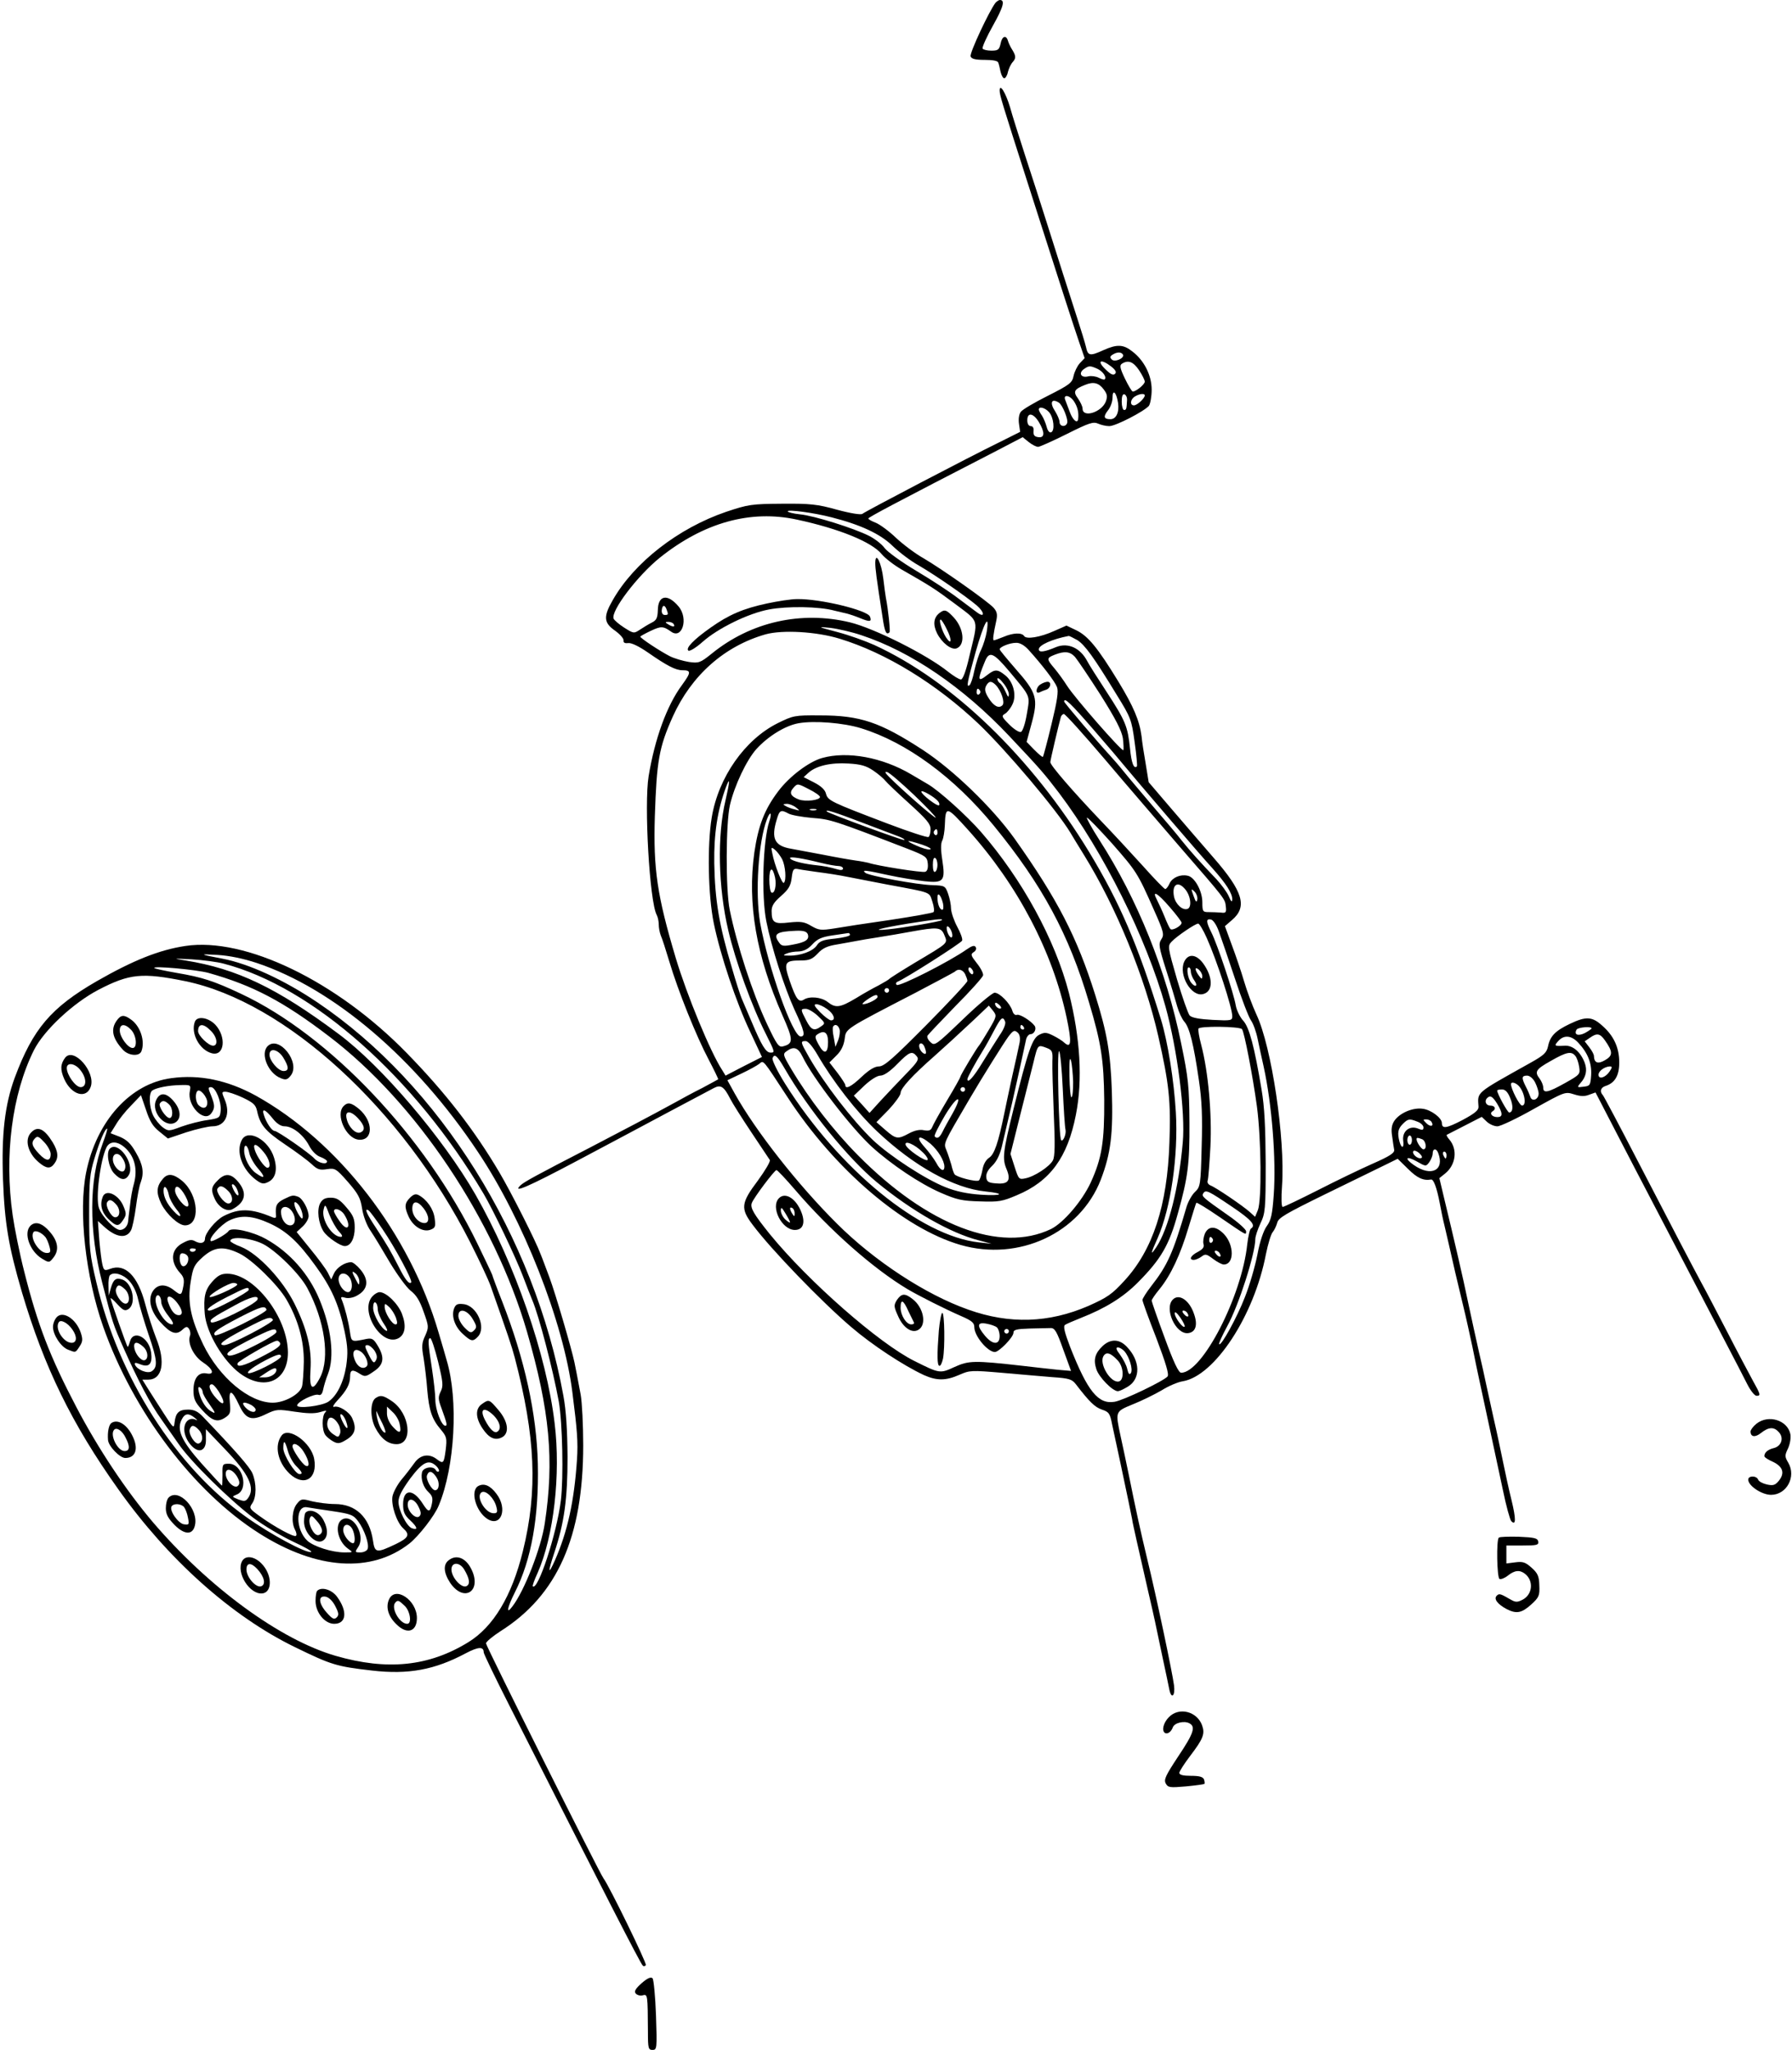 <?xml version="1.0" standalone="no"?>
<!DOCTYPE svg PUBLIC "-//W3C//DTD SVG 20010904//EN"
 "http://www.w3.org/TR/2001/REC-SVG-20010904/DTD/svg10.dtd">
<svg version="1.0" xmlns="http://www.w3.org/2000/svg"
 width="778pt" height="890pt" viewBox="0 0 778 890"
 preserveAspectRatio="xMidYMid meet">
<g transform="translate(0,890) scale(0.1,-0.1)"
fill="#000000" stroke="none">
<path d="M4322 8888 c-27 -35 -114 -220 -108 -233 4 -11 21 -15 61 -15 36 0
57 -4 59 -12 3 -7 7 -25 10 -40 4 -16 11 -28 16 -28 5 0 13 12 16 28 4 15 13
35 22 44 14 17 13 26 -7 58 -5 8 -12 23 -15 33 -8 27 -26 20 -32 -13 -6 -26
-11 -30 -40 -30 -18 0 -35 4 -38 9 -3 5 17 50 45 100 46 82 53 111 30 111 -5
0 -13 -6 -19 -12z"/>
<path d="M4340 8507 c0 -20 10 -52 122 -402 153 -478 199 -620 223 -690 l24
-70 -21 -22 c-11 -12 -23 -37 -27 -55 -6 -30 -16 -38 -111 -86 -58 -29 -111
-60 -118 -70 -8 -10 -11 -31 -8 -52 l5 -35 -92 -46 c-129 -63 -580 -299 -593
-310 -6 -5 -51 2 -110 18 -86 24 -117 27 -239 26 -132 -1 -146 -3 -242 -35
-208 -71 -400 -220 -493 -384 -41 -71 -39 -98 10 -132 21 -15 38 -34 37 -42
-1 -10 5 -14 20 -12 14 2 47 -14 86 -41 82 -57 120 -77 150 -77 38 0 38 -9 -2
-64 -66 -89 -118 -233 -145 -396 -20 -123 4 -544 35 -602 5 -9 9 -28 9 -42 0
-14 4 -35 9 -48 6 -13 22 -63 37 -113 37 -125 117 -324 170 -424 24 -46 43
-85 42 -87 -2 -1 -32 -18 -68 -37 -36 -18 -90 -47 -120 -64 -106 -58 -226
-121 -370 -196 -227 -117 -284 -148 -300 -163 -39 -38 36 -5 247 107 126 67
305 162 398 212 94 50 181 96 194 103 30 16 44 7 71 -46 10 -20 52 -86 92
-146 40 -60 76 -114 80 -120 4 -6 -20 -46 -52 -90 -73 -97 -76 -121 -22 -192
79 -106 298 -333 427 -443 92 -79 228 -168 316 -209 56 -25 95 -25 154 1 45
20 53 20 183 9 76 -7 175 -15 220 -19 74 -5 86 -9 103 -31 60 -78 82 -99 113
-110 30 -10 35 -16 44 -63 6 -29 23 -106 37 -172 31 -146 45 -214 50 -240 1
-11 11 -54 20 -95 9 -41 21 -91 25 -110 4 -19 16 -69 25 -110 27 -116 31 -136
60 -275 15 -71 30 -140 32 -152 9 -42 26 -25 20 20 -7 55 -77 388 -116 547
-32 133 -50 217 -81 370 -11 52 -26 126 -35 165 -23 108 -24 106 53 138 38 15
93 42 124 60 30 19 72 37 93 40 138 23 310 284 361 552 9 44 22 87 29 95 7 8
16 27 20 41 5 22 37 40 208 124 111 54 227 111 258 126 l57 28 45 -44 c39 -39
66 -52 100 -46 11 2 25 -36 38 -104 6 -33 15 -76 20 -95 13 -55 25 -108 47
-205 12 -49 28 -119 37 -155 9 -36 25 -110 37 -165 11 -55 24 -118 29 -140 5
-22 24 -112 43 -200 19 -88 46 -216 61 -285 14 -69 31 -129 36 -134 21 -22 21
10 1 92 -12 48 -28 123 -37 167 -9 44 -27 130 -41 190 -13 61 -29 130 -34 155
-5 25 -18 83 -29 130 -11 47 -31 141 -46 210 -24 116 -59 266 -107 465 l-19
80 25 20 c47 38 55 105 18 148 -8 9 -13 18 -11 20 2 1 37 19 78 40 l74 38 22
-21 c12 -11 32 -20 46 -20 13 0 85 34 159 76 133 74 135 75 173 63 28 -9 46
-10 66 -2 l28 10 73 -141 c40 -78 148 -285 240 -461 92 -176 202 -387 245
-470 43 -82 89 -171 102 -197 14 -27 31 -48 39 -48 19 0 18 5 -15 64 -15 28
-66 123 -111 211 -46 88 -96 185 -113 215 -43 80 -116 219 -277 530 -78 151
-146 279 -151 285 -15 16 -10 33 11 40 41 13 60 45 60 102 0 65 -24 117 -75
161 -43 39 -70 40 -139 7 -63 -30 -86 -53 -95 -97 -6 -28 -17 -39 -76 -72
-243 -136 -230 -125 -226 -191 1 -15 -16 -29 -70 -58 -69 -36 -89 -39 -89 -13
0 22 -46 57 -82 62 -43 7 -102 -18 -125 -53 -11 -17 -14 -36 -9 -66 3 -23 7
-50 9 -60 1 -13 -20 -27 -93 -59 -52 -23 -160 -75 -238 -115 -79 -40 -148 -73
-153 -73 -6 0 -7 38 -3 93 14 204 -45 602 -111 742 -18 39 -42 104 -54 145
-12 41 -36 112 -53 157 l-30 82 30 26 c69 58 49 124 -80 272 -51 59 -135 156
-187 217 l-94 110 -13 80 c-8 45 -16 98 -18 120 -9 68 -35 129 -100 236 -91
149 -132 198 -182 223 l-44 21 -52 -23 c-62 -28 -123 -38 -132 -22 -10 15 -47
14 -89 -4 -20 -8 -39 -15 -42 -15 -6 0 -3 24 11 88 5 25 2 37 -12 53 -25 28
-224 168 -304 215 -36 20 -90 61 -120 89 -30 29 -70 58 -87 65 -18 7 -33 15
-33 19 0 5 118 68 557 294 l113 59 26 -21 c15 -12 33 -21 41 -21 7 0 63 25
125 56 96 48 114 54 135 45 13 -6 35 -11 49 -11 28 0 151 64 172 88 6 9 12 40
12 70 0 63 -33 128 -85 167 -38 30 -66 31 -124 5 -59 -27 -68 -25 -76 13 -4
17 -21 73 -37 122 -45 139 -82 256 -134 420 -26 83 -69 215 -95 295 -26 80
-55 172 -64 205 -19 63 -45 105 -45 72z m535 -1146 c9 -16 -35 -35 -48 -22 -9
9 -8 14 3 21 19 12 37 13 45 1z m-51 -52 c20 -16 24 -25 17 -32 -8 -8 -20 -2
-43 21 -38 37 -18 45 26 11z m121 -16 c14 -21 25 -43 25 -50 0 -12 -38 -43
-52 -43 -4 0 -19 25 -34 56 -22 46 -24 58 -13 65 27 17 49 9 74 -28z m-181 6
c24 -11 42 -37 32 -46 -2 -3 -14 1 -26 7 -12 6 -32 9 -45 6 -31 -8 -44 13 -20
31 23 16 27 16 59 2z m28 -90 c15 -20 17 -30 9 -52 -18 -47 -101 -73 -101 -31
0 9 -9 28 -20 44 -22 30 -17 40 31 59 36 15 60 9 81 -20z m62 -58 c6 -41 -8
-71 -33 -71 -29 0 -32 11 -11 38 11 13 20 38 20 55 0 40 17 24 24 -22z m39 11
c-2 -38 -3 -42 -13 -42 -5 0 -10 16 -10 36 0 24 4 34 12 32 7 -3 12 -14 11
-26z m77 21 c0 -12 -33 -43 -47 -43 -19 0 -16 27 5 39 20 12 42 14 42 4z
m-307 -26 c15 -23 21 -47 18 -75 -2 -24 -23 -7 -36 28 -7 19 -16 43 -20 53
-11 26 20 22 38 -6z m-66 -5 c16 -10 42 -74 36 -89 -7 -19 -33 -15 -33 5 0 9
-9 30 -19 46 -25 38 -16 58 16 38z m-43 -41 c21 -23 27 -82 9 -88 -7 -3 -15 8
-19 24 -4 15 -13 37 -20 48 -8 11 -14 23 -14 27 0 15 27 8 44 -11z m-44 -43
c27 -45 26 -70 -2 -66 -17 2 -22 9 -21 26 2 14 -3 22 -12 22 -9 0 -15 10 -15
25 0 36 26 32 50 -7z m-900 -414 c126 -32 212 -72 265 -124 28 -27 78 -65 112
-84 74 -43 204 -133 253 -174 35 -30 37 -57 2 -31 -11 8 -48 36 -83 62 -35 27
-116 80 -180 118 -64 38 -126 83 -138 99 -12 17 -43 41 -69 54 -66 33 -237 87
-299 93 -29 3 -53 9 -53 13 0 9 113 -6 190 -26z m-150 -10 c182 -39 325 -97
368 -150 15 -18 54 -48 87 -67 124 -71 142 -82 233 -150 106 -80 100 -61 61
-224 -15 -67 -29 -103 -37 -103 -8 0 -32 15 -55 33 -93 75 -321 189 -427 215
-212 51 -430 2 -599 -135 -51 -41 -57 -43 -100 -37 -25 4 -63 15 -83 25 -41
21 -128 78 -128 85 0 2 20 13 45 25 45 21 54 21 88 -3 49 -36 77 57 33 109
-48 57 -89 49 -90 -16 -1 -34 -6 -44 -26 -54 -14 -7 -37 -21 -52 -31 -26 -17
-27 -17 -68 9 -22 14 -43 32 -46 39 -13 33 104 187 201 265 190 152 393 209
595 165z m-566 -390 c8 -22 8 -24 -8 -24 -9 0 -14 9 -13 20 2 24 13 26 21 4z
m31 -64 c8 -13 -5 -13 -25 0 -13 8 -13 10 2 10 9 0 20 -4 23 -10z m1359 -32
c-4 -24 -15 -59 -24 -78 -10 -19 -23 -61 -30 -92 -6 -32 -16 -60 -21 -63 -14
-10 -11 8 27 145 36 127 61 173 48 88z m-544 -16 c215 -71 441 -225 641 -437
136 -144 153 -164 217 -248 193 -256 379 -629 462 -927 51 -184 87 -461 75
-590 -17 -196 -62 -375 -115 -455 -27 -40 -25 -29 6 40 57 129 90 358 79 545
-8 138 -35 307 -65 405 -101 326 -178 505 -311 725 -252 414 -594 744 -934
900 -38 17 -110 43 -160 56 -87 23 -88 24 -30 18 33 -4 94 -18 135 -32z m-95
-15 c201 -61 422 -197 605 -371 121 -116 338 -373 397 -471 6 -11 34 -56 61
-100 138 -224 262 -525 321 -785 46 -203 55 -281 48 -462 -9 -272 -72 -465
-196 -599 -53 -58 -73 -72 -156 -109 -171 -74 -342 -80 -521 -16 -185 65 -409
212 -571 374 -168 167 -352 401 -443 564 l-32 58 61 29 c34 16 68 35 77 42 20
16 12 25 124 -146 204 -313 504 -569 750 -640 253 -73 519 51 609 283 44 115
54 200 48 387 -6 167 -21 252 -72 415 -79 252 -165 418 -351 680 -96 134 -267
299 -399 385 -185 120 -270 149 -445 149 -111 1 -117 -1 -184 -34 -142 -71
-257 -234 -286 -409 -20 -121 -16 -339 9 -460 29 -140 97 -343 159 -473 l50
-107 -79 -40 -79 -41 -14 23 c-51 77 -154 327 -202 487 -81 271 -98 386 -91
616 8 241 18 299 78 433 81 179 224 306 403 357 73 20 220 12 321 -19z m1032
-6 c33 -21 71 -73 172 -239 60 -97 64 -107 77 -204 8 -55 12 -103 10 -105 -13
-14 -24 14 -30 77 -10 96 -19 119 -101 245 -40 61 -78 121 -85 135 -30 57 -83
81 -134 61 -52 -22 -76 -25 -76 -10 0 18 57 44 130 58 3 0 19 -8 37 -18z
m-211 -43 c58 -64 114 -137 123 -161 7 -19 1 -59 -24 -162 -18 -75 -35 -138
-37 -141 -3 -2 -19 12 -38 31 l-33 34 22 81 c29 107 22 132 -69 235 -38 44
-70 82 -70 86 0 10 43 28 71 28 16 1 36 -10 55 -31z m201 -30 c11 -13 61 -87
111 -165 66 -105 91 -154 97 -188 3 -26 4 -49 2 -52 -7 -6 -210 226 -244 279
-15 24 -40 58 -55 76 -35 41 -35 45 0 59 43 17 67 15 89 -9z m-285 -63 c95
-114 90 -102 76 -185 -7 -42 -18 -75 -26 -78 -8 -2 -30 12 -50 32 -33 33 -35
38 -19 47 9 5 24 23 32 40 20 38 5 100 -32 128 -32 26 -44 26 -76 1 -43 -34
-45 -24 -11 58 19 47 37 39 106 -43z m-2 -100 c-1 -15 -4 -12 -14 11 -8 18
-19 35 -25 38 -6 4 -11 13 -11 19 1 7 12 -1 25 -18 14 -16 25 -39 25 -50z
m-57 41 c24 -25 41 -76 29 -88 -16 -16 -39 -3 -61 33 -15 24 -17 37 -10 51 12
22 23 23 42 4z m-68 -25 c3 -5 1 -12 -5 -16 -5 -3 -10 1 -10 9 0 18 6 21 15 7z
m491 -167 c60 -69 123 -143 139 -163 47 -57 323 -380 379 -441 59 -66 86 -108
86 -135 -1 -14 -5 -10 -15 13 -8 19 -33 52 -54 75 -72 75 -113 121 -150 167
-19 25 -76 92 -126 150 -49 58 -106 125 -126 150 -20 25 -48 57 -61 71 -50 54
-198 228 -198 233 0 20 29 -8 126 -120z m51 -131 c92 -109 238 -278 323 -377
203 -234 198 -228 202 -262 3 -26 0 -29 -22 -26 -14 1 -37 2 -52 2 -26 0 -28
2 -28 43 0 49 -34 110 -64 115 -32 7 -66 -8 -78 -33 -6 -14 -15 -25 -19 -25
-4 0 -47 44 -95 98 -48 53 -131 143 -185 199 -121 127 -219 240 -219 254 0 9
37 166 46 197 2 6 8 12 13 12 6 0 86 -89 178 -197z m-1058 135 c197 -61 403
-212 575 -422 211 -258 327 -473 414 -768 53 -177 64 -250 66 -423 1 -182 -10
-253 -59 -360 -38 -81 -118 -174 -172 -201 -221 -106 -536 15 -838 320 -107
108 -212 244 -290 375 -36 61 -37 65 -20 77 31 23 50 16 69 -23 44 -92 209
-307 300 -391 87 -79 210 -161 299 -200 71 -31 94 -36 172 -38 81 -3 97 0 160
27 144 60 220 164 256 349 30 152 19 333 -30 528 -60 232 -203 494 -382 700
-62 71 -182 179 -230 207 -9 5 -42 25 -73 43 -125 74 -277 102 -387 71 -57
-16 -142 -80 -190 -144 -60 -79 -87 -150 -104 -266 -31 -222 8 -449 122 -707
48 -108 48 -123 2 -135 -18 -5 -27 8 -69 97 -63 134 -131 344 -162 496 -18 89
-17 377 1 455 20 85 72 195 115 243 51 56 126 102 183 112 68 12 195 2 272
-22z m53 -184 c22 -15 45 -35 51 -43 7 -9 54 -54 105 -100 75 -68 92 -88 92
-111 0 -16 -4 -31 -9 -34 -5 -3 -85 23 -177 58 -247 94 -260 100 -268 130 -4
17 -21 33 -52 49 l-45 23 21 19 c33 30 97 45 174 40 54 -3 77 -10 108 -31z
m177 -106 c56 -54 98 -98 93 -98 -8 0 -149 123 -202 177 -18 18 -20 24 -9 21
9 -1 62 -47 118 -100z m-819 -22 c-37 -154 -32 -379 12 -566 31 -133 102 -329
164 -451 39 -78 39 -79 19 -79 -20 0 -39 32 -81 132 -19 45 -39 92 -44 103 -5
11 -25 72 -43 135 -55 183 -73 291 -76 452 -2 128 14 231 51 331 18 48 17 25
-2 -57z m410 14 c0 -14 -62 -22 -92 -11 -36 14 -43 29 -23 51 17 19 18 19 66
-6 27 -13 49 -29 49 -34z m512 -18 c6 -7 8 -15 5 -18 -7 -7 -77 47 -77 59 0
10 57 -23 72 -41z m-616 -28 c18 -14 18 -15 -6 -8 -14 3 -32 10 -40 15 -12 7
-11 8 6 9 11 0 29 -7 40 -16z m87 -11 c-7 -2 -19 -2 -25 0 -7 3 -2 5 12 5 14
0 19 -2 13 -5z m-120 -15 c12 -7 58 -15 102 -19 80 -6 91 -9 415 -134 79 -31
85 -35 88 -64 2 -20 -2 -33 -11 -36 -12 -5 -210 26 -247 39 -8 2 -33 7 -56 10
-22 3 -85 14 -140 25 -54 10 -117 22 -139 26 -72 12 -88 44 -63 126 12 42 18
45 51 27z m319 -39 c73 -28 146 -55 161 -61 15 -6 26 -12 23 -15 -4 -4 -324
114 -335 123 -14 13 34 -2 151 -47z m460 -31 c217 -241 368 -530 429 -817 22
-105 20 -134 -9 -109 -9 9 -32 23 -50 32 -28 14 -37 15 -59 4 -31 -15 -48 -62
-114 -328 -45 -182 -48 -211 -29 -256 20 -48 8 -66 -42 -62 -36 2 -44 7 -46
26 -2 15 6 32 25 50 19 18 33 46 42 82 42 176 53 226 76 330 14 63 27 125 30
138 3 12 12 22 19 22 16 0 27 23 18 36 -16 22 -64 52 -77 48 -8 -3 -16 4 -20
18 -10 32 -55 78 -77 78 -9 0 -72 -52 -138 -116 -117 -112 -122 -116 -140 -99
-11 10 -17 23 -13 29 4 6 59 64 122 129 64 64 117 124 119 132 2 8 -10 32 -27
53 -26 33 -28 39 -14 48 10 6 13 15 9 22 -5 9 -16 6 -39 -10 -75 -53 -294
-164 -304 -154 -5 5 -3 10 2 13 31 11 277 168 282 179 3 8 -7 34 -21 60 -14
26 -26 61 -27 78 0 17 -6 47 -13 66 -12 34 -15 35 -67 37 -65 1 -280 41 -293
54 -14 13 -2 12 103 -11 51 -11 121 -22 155 -26 83 -9 91 1 77 92 -7 44 -7 73
0 85 5 10 10 40 11 66 3 85 7 84 100 -19z m-862 36 c-28 -83 -35 -325 -13
-434 23 -116 78 -286 122 -383 44 -94 49 -117 27 -117 -35 0 -141 299 -176
494 -22 130 -8 351 30 450 14 37 23 28 10 -10z m1488 -96 c106 -121 111 -128
182 -289 43 -96 45 -107 32 -127 -13 -20 -11 -33 21 -134 20 -62 41 -133 48
-158 7 -25 21 -55 31 -66 22 -25 40 -95 63 -254 13 -88 16 -156 12 -289 -4
-167 -6 -174 -29 -196 -13 -12 -30 -42 -37 -66 -58 -199 -82 -252 -153 -343
-21 -27 -38 -54 -38 -60 0 -6 27 -81 60 -165 42 -111 56 -158 49 -167 -17 -20
-192 -104 -230 -110 -71 -12 -117 45 -193 238 -24 63 -31 90 -22 96 6 4 38 18
71 31 104 41 182 89 246 154 100 101 135 161 173 300 43 153 51 215 50 392 -1
158 -5 196 -36 345 -64 315 -190 627 -355 883 -34 53 -58 97 -54 97 5 0 54
-51 109 -112z m-758 46 c0 -8 -5 -12 -10 -9 -6 4 -8 11 -5 16 9 14 15 11 15
-7z m-67 -51 c29 -10 44 -19 35 -21 -9 -2 -36 6 -60 17 -54 24 -43 26 25 4z
m-607 -64 c14 -29 19 -91 7 -102 -7 -7 -41 79 -50 128 -6 27 -5 29 11 16 10
-8 24 -27 32 -42z m167 -15 c32 -8 67 -14 78 -14 10 0 19 -5 19 -11 0 -6 -9
-8 -22 -4 -40 11 -52 14 -107 20 -56 7 -101 20 -101 30 0 7 53 -1 133 -21z
m507 -9 c0 -13 -4 -27 -10 -30 -6 -4 -10 8 -10 30 0 22 4 34 10 30 6 -3 10
-17 10 -30z m-705 -55 c7 -34 -2 -73 -16 -65 -5 4 -9 29 -9 56 0 54 14 59 25
9z m176 25 c60 -8 94 -13 149 -24 25 -5 97 -19 160 -31 199 -37 183 -31 198
-75 7 -21 9 -41 5 -45 -4 -4 -89 -19 -188 -34 -99 -14 -209 -31 -243 -37 -58
-9 -67 -8 -100 11 -30 18 -45 20 -95 15 -66 -8 -77 -1 -77 50 0 22 10 38 41
65 32 28 42 44 46 78 5 40 8 43 32 38 14 -3 47 -7 72 -11z m1602 -73 c26 -28
33 -80 13 -88 -22 -8 -52 20 -59 53 -10 51 15 70 46 35z m55 -48 c-3 -14 -7
-10 -16 16 -12 32 -11 34 4 19 9 -9 14 -25 12 -35z m-1104 -16 c3 -16 2 -28
-3 -28 -11 0 -21 25 -21 53 0 27 15 11 24 -25z m985 -17 c28 -32 51 -63 51
-67 0 -14 -42 -37 -49 -27 -4 4 -15 28 -25 53 -10 25 -25 57 -33 73 -24 45 2
31 56 -32z m-990 -56 c-6 -6 -171 -34 -234 -40 -79 -8 -35 5 87 25 121 19 154
23 147 15z m1203 -50 c10 -28 42 -120 70 -205 28 -85 59 -166 69 -180 10 -14
23 -50 29 -80 6 -30 18 -84 26 -120 36 -164 55 -403 44 -557 -6 -86 -12 -111
-30 -136 -14 -19 -30 -65 -41 -124 -10 -51 -34 -134 -54 -184 -33 -86 -103
-214 -112 -205 -3 2 13 37 35 78 50 90 122 316 122 379 0 11 10 41 22 67 21
44 23 60 23 262 -1 157 -5 244 -18 320 -31 185 -53 270 -80 299 -13 14 -28 44
-32 66 -9 54 -80 265 -105 315 -24 48 -25 62 -3 58 10 -2 25 -24 35 -53z m-53
-27 c44 -98 111 -304 111 -340 0 -19 -5 -20 -85 -16 -56 3 -91 9 -100 19 -7 8
-32 79 -55 157 -40 138 -41 145 -24 163 21 23 103 79 116 79 5 0 22 -28 37
-62z m-1106 22 c3 -11 2 -20 -3 -20 -8 0 -20 24 -20 41 0 17 17 1 23 -21z
m-33 -10 c15 -37 21 -31 -130 -121 -58 -35 -107 -66 -110 -70 -3 -3 -23 -15
-45 -27 -22 -11 -67 -36 -99 -56 -69 -41 -88 -44 -123 -16 -27 21 -78 26 -103
10 -22 -14 -34 2 -61 80 -28 82 -23 90 49 90 36 0 49 6 72 30 22 24 42 33 87
40 32 6 69 12 83 15 14 3 57 10 95 16 39 6 102 17 140 24 116 21 131 20 145
-15z m-593 4 c8 -23 -9 -35 -64 -45 -40 -8 -50 -7 -60 8 -28 38 -13 49 75 52
30 1 44 -3 49 -15z m183 -3 c0 -5 -29 -12 -64 -16 -53 -5 -68 -11 -80 -30 -17
-25 -71 -45 -121 -44 -26 0 -27 2 -10 9 11 5 34 9 52 9 22 1 41 10 60 31 22
24 41 32 88 39 33 5 63 9 68 10 4 0 7 -3 7 -8z m534 -156 c3 -8 1 -15 -3 -15
-5 0 -11 7 -15 15 -3 8 -1 15 3 15 5 0 11 -7 15 -15z m-34 -14 c5 -11 10 -24
10 -30 0 -6 -80 -92 -178 -191 -145 -146 -183 -180 -206 -180 -18 0 -42 -14
-75 -45 -45 -43 -71 -56 -71 -36 0 4 -15 28 -34 53 l-35 45 30 30 c21 20 32
44 36 71 6 47 -3 41 308 202 88 46 164 87 170 91 15 15 34 10 45 -10z m-330
-71 c0 -5 -4 -10 -10 -10 -5 0 -10 5 -10 10 0 6 5 10 10 10 6 0 10 -4 10 -10z
m-50 -28 c0 -10 -44 -32 -63 -32 -7 0 2 9 18 20 32 22 45 25 45 12z m536 -49
c-7 -7 -26 7 -26 19 0 6 6 6 15 -2 9 -7 13 -15 11 -17z m-755 -4 c30 -21 39
-49 17 -49 -7 0 -28 16 -47 35 -26 27 -30 35 -16 35 9 0 30 -9 46 -21z m701
-92 c-20 -34 -39 -64 -42 -67 -8 -8 -80 -127 -80 -134 0 -3 -26 -50 -58 -103
-32 -54 -61 -106 -65 -117 -6 -14 -14 -17 -36 -13 -18 4 -41 -1 -65 -14 -48
-26 -56 -25 -102 15 l-39 34 53 54 c28 30 52 63 52 73 0 20 50 75 149 162 60
54 80 72 171 157 l63 60 18 -22 c17 -22 17 -24 -19 -85z m-741 62 c32 -30 33
-32 14 -45 -30 -22 -43 -17 -65 26 -25 48 -25 50 -1 50 10 0 34 -14 52 -31z
m813 -25 c3 -9 -6 -33 -23 -57 -15 -23 -49 -77 -75 -119 -40 -66 -66 -94 -66
-73 0 7 34 70 65 120 14 22 37 64 52 93 29 55 37 62 47 36z m-719 -33 c3 -10
0 -31 -6 -47 l-12 -29 -7 40 c-5 22 -6 43 -3 48 8 13 22 7 28 -12z m800 9 c3
-5 1 -10 -4 -10 -6 0 -11 5 -11 10 0 6 2 10 4 10 3 0 8 -4 11 -10z m947 -8
c10 -11 47 -204 65 -336 19 -144 21 -408 4 -450 l-12 -29 -22 20 c-31 28 -149
108 -171 116 -10 4 -16 13 -13 21 3 7 8 73 12 147 7 142 -9 325 -40 443 -9 33
-14 65 -12 70 5 12 177 10 189 -2z m1518 3 c0 -2 -13 -11 -29 -20 -30 -15 -49
-7 -36 15 6 10 65 15 65 5z m-2483 -60 c-3 -16 -18 -84 -33 -150 -14 -66 -30
-138 -34 -160 -26 -127 -43 -176 -65 -191 -15 -10 -26 -29 -30 -55 -4 -21 -11
-41 -15 -44 -12 -8 -99 15 -106 27 -4 6 -10 24 -14 42 -5 17 -14 45 -21 62
-13 32 -16 24 101 224 55 94 148 242 167 268 21 28 27 31 40 20 10 -8 13 -22
10 -43z m-832 1 c0 -51 -17 -56 -41 -11 -17 31 -17 37 -4 45 29 19 45 7 45
-34z m3373 7 c35 -50 35 -66 0 -86 -31 -18 -47 -12 -48 19 0 6 -9 23 -20 37
l-20 26 22 15 c31 22 44 20 66 -11z m-116 -10 c42 -45 59 -89 56 -141 -3 -44
-5 -47 -33 -50 -28 -4 -29 -3 -14 15 25 27 31 57 19 89 -18 47 -51 75 -85 74
-47 -3 -49 -1 -30 20 25 28 57 25 87 -7z m-3302 -54 c66 -114 169 -247 258
-331 160 -151 333 -247 471 -261 88 -9 73 -20 -20 -14 -59 4 -108 14 -155 33
-86 34 -241 135 -315 205 -89 86 -210 243 -277 360 -37 65 -38 69 -14 69 10 0
30 -23 52 -61z m464 35 c11 -27 7 -37 -9 -24 -16 14 -20 40 -6 40 5 0 12 -7
15 -16z m531 -4 c23 -9 26 -15 24 -57 -1 -27 2 -129 6 -229 6 -132 5 -186 -4
-202 -14 -27 -81 -71 -120 -78 -27 -6 -29 -3 -46 50 l-18 56 42 168 c23 92 49
193 57 226 20 83 19 81 59 66z m69 -177 c4 -87 9 -167 12 -178 4 -19 -11 -54
-19 -45 -10 11 -19 392 -9 386 5 -3 12 -76 16 -163z m-634 141 c11 -13 5 -24
-47 -77 -33 -34 -82 -86 -109 -115 l-49 -54 -34 38 -34 37 46 44 c27 25 55 43
69 43 15 0 42 18 73 50 53 54 65 59 85 34z m2859 2 c7 -8 14 -29 17 -48 5 -32
3 -34 -61 -70 -75 -42 -95 -46 -95 -20 0 10 -7 27 -15 38 -24 31 -18 41 48 78
68 39 89 43 106 22z m-3433 -54 c102 -177 277 -393 401 -495 152 -125 320
-221 442 -252 l56 -15 -55 6 c-254 28 -607 316 -841 688 -35 56 -58 104 -55
112 8 21 20 11 52 -44z m1253 -59 c0 -34 -2 -64 -7 -67 -4 -2 -8 39 -9 92 -1
64 1 87 7 67 4 -16 8 -58 9 -92z m2329 45 c-18 -27 -48 -36 -48 -14 0 16 26
35 49 36 11 0 11 -4 -1 -22z m-323 -48 c8 -16 15 -38 15 -48 0 -26 -29 -37
-36 -14 -3 9 -12 30 -20 45 -19 38 -18 47 6 47 11 0 26 -12 35 -30z m-79 -8
c29 -19 46 -92 22 -92 -11 0 -48 72 -48 93 0 9 12 9 26 -1z m-2396 -22 c0 -5
-4 -10 -10 -10 -5 0 -10 5 -10 10 0 6 5 10 10 10 6 0 10 -4 10 -10z m2366 -36
c15 -35 13 -64 -4 -64 -7 0 -52 82 -52 95 0 3 9 5 21 5 14 0 25 -11 35 -36z
m-2422 -71 c-15 -26 -34 -60 -41 -75 -14 -28 -24 -34 -35 -22 -4 3 17 44 45
92 54 89 81 94 31 5z m2366 45 c25 -42 25 -58 1 -58 -23 0 -36 16 -21 25 17
10 11 25 -10 25 -19 0 -27 20 -13 33 13 13 23 7 43 -25z m-346 -78 c14 -5 26
-16 26 -25 0 -12 -5 -13 -26 -4 -36 13 -67 -14 -62 -53 5 -33 -7 -37 -16 -5
-10 38 -7 56 14 77 23 23 29 24 64 10z m61 -1 c12 -19 -5 -23 -22 -6 -16 16
-16 17 -1 17 9 0 20 -5 23 -11z m-85 -79 c0 -11 -4 -20 -10 -20 -5 0 -10 9
-10 20 0 11 5 20 10 20 6 0 10 -9 10 -20z m-2090 -16 c32 -28 60 -73 60 -99 0
-25 -18 -17 -35 16 -9 16 -32 48 -52 70 -41 46 -23 55 27 13z m2134 20 c17 -7
22 -44 6 -44 -9 0 -30 31 -30 44 0 8 5 7 24 0z m-2170 -55 c17 -15 27 -32 23
-35 -9 -9 -89 46 -95 65 -7 22 39 3 72 -30z m2166 -27 c-15 -5 -41 18 -34 30
3 5 15 1 26 -9 11 -10 15 -19 8 -21z m74 22 c29 -75 -31 -105 -106 -52 -43 30
-33 41 12 16 40 -23 41 -23 55 -4 8 11 15 28 15 38 0 22 16 24 24 2z m36 -9
c0 -8 -2 -15 -4 -15 -2 0 -6 7 -10 15 -3 8 -1 15 4 15 6 0 10 -7 10 -15z
m-2827 -152 c148 -173 338 -341 487 -430 49 -29 164 -87 233 -117 46 -20 57
-29 57 -48 0 -38 57 -107 89 -108 18 0 81 64 81 84 0 13 13 16 70 18 39 1 80
2 91 2 18 1 27 -14 55 -93 l34 -93 -58 5 c-31 3 -100 11 -152 17 -212 24 -234
23 -296 -5 -63 -29 -64 -29 -174 26 -153 76 -459 344 -628 551 -69 86 -86 114
-78 135 9 24 99 143 107 143 4 0 41 -39 82 -87z m1897 -73 c83 -56 104 -80 81
-94 -5 -3 -12 -34 -16 -68 -24 -227 -195 -558 -287 -558 -11 0 -33 46 -72 153
-31 83 -56 156 -56 160 0 5 15 27 34 50 49 60 91 150 126 268 17 56 32 105 34
107 3 2 47 -25 98 -60 123 -84 118 -82 118 -64 0 8 -34 39 -76 68 -114 80
-118 84 -110 97 11 17 21 12 126 -59z m-1022 -523 c6 -5 12 -22 12 -38 0 -39
-30 -39 -64 2 -36 43 -34 60 7 52 17 -3 38 -10 45 -16z m52 -17 c0 -5 -4 -10
-10 -10 -5 0 -10 5 -10 10 0 6 5 10 10 10 6 0 10 -4 10 -10z"/>
<path d="M3800 6457 c0 -26 4 -59 32 -239 9 -62 16 -77 30 -63 4 4 -6 101 -16
150 -2 11 -7 48 -11 82 -8 69 -34 122 -35 70z"/>
<path d="M3330 6280 c-103 -22 -166 -49 -245 -105 -75 -53 -110 -90 -96 -100
7 -3 34 14 61 38 66 59 198 124 289 141 80 15 217 13 283 -5 24 -6 50 -12 59
-14 8 -2 32 -10 54 -19 41 -17 51 -16 42 7 -11 28 -218 78 -317 76 -25 0 -83
-9 -130 -19z"/>
<path d="M4078 6238 c-25 -20 -28 -50 -10 -87 21 -42 62 -74 85 -66 39 15 32
87 -13 135 -31 33 -39 36 -62 18z m32 -69 c24 -47 22 -74 -3 -36 -17 27 -33
77 -23 77 3 0 15 -18 26 -41z"/>
<path d="M4518 5929 c-20 -11 -25 -44 -5 -35 6 3 20 9 30 12 19 7 23 34 5 34
-7 0 -21 -5 -30 -11z"/>
<path d="M4788 3057 c-34 -32 -42 -60 -28 -102 11 -34 70 -95 93 -95 7 0 26 9
44 20 56 34 54 112 -5 173 -32 34 -70 35 -104 4z m94 -24 c22 -26 37 -78 28
-94 -6 -9 -11 -5 -16 17 -3 16 -18 44 -31 62 -17 22 -20 32 -10 32 8 0 21 -8
29 -17z m-28 -41 c25 -28 27 -85 3 -90 -35 -7 -85 75 -67 109 12 22 32 16 64
-19z"/>
<path d="M5141 4724 c-25 -57 31 -153 82 -140 45 11 44 74 0 134 -30 40 -65
43 -82 6z m29 -42 c0 -10 7 -28 16 -40 16 -23 4 -31 -14 -9 -15 17 -23 67 -11
67 5 0 9 -8 9 -18z m50 -21 c-1 -13 -3 -13 -15 3 -19 26 -19 42 0 26 8 -7 15
-20 15 -29z"/>
<path d="M3382 3698 c-38 -38 12 -138 69 -138 35 0 46 30 29 75 -23 61 -70 91
-98 63z m48 -105 c0 -3 -9 2 -20 12 -11 10 -20 28 -20 39 0 17 4 15 20 -12 11
-18 20 -35 20 -39z m20 39 c0 -15 -2 -15 -10 -2 -13 20 -13 33 0 25 6 -3 10
-14 10 -23z"/>
<path d="M3894 3256 c-14 -23 -14 -28 5 -70 22 -51 61 -77 89 -59 36 22 22 96
-26 133 -33 26 -48 25 -68 -4z m50 -49 c11 -23 22 -45 24 -49 2 -5 -3 -8 -12
-8 -21 0 -46 39 -46 72 0 40 12 35 34 -15z"/>
<path d="M4076 3123 c-8 -104 -8 -153 3 -153 5 0 11 14 15 31 9 47 7 199 -3
199 -4 0 -11 -34 -15 -77z"/>
<path d="M5231 3544 c-6 -15 -9 -35 -6 -45 4 -13 -2 -22 -24 -34 -32 -16 -41
-35 -18 -35 7 0 22 6 33 14 17 13 22 12 51 -10 17 -13 38 -24 46 -24 46 0 46
84 1 132 -35 36 -67 37 -83 2z m34 -23 c3 -5 1 -12 -5 -16 -5 -3 -10 1 -10 9
0 18 6 21 15 7z m30 -62 c11 -17 -1 -21 -15 -4 -8 9 -8 15 -2 15 6 0 14 -5 17
-11z"/>
<path d="M5092 3258 c-39 -39 12 -152 66 -146 33 4 43 35 26 83 -20 60 -65 90
-92 63z m51 -118 c-7 -8 -43 40 -43 58 0 10 10 2 24 -18 13 -19 22 -37 19 -40z
m12 59 c11 -17 -1 -21 -15 -4 -8 9 -8 15 -2 15 6 0 14 -5 17 -11z"/>
<path d="M805 4793 c-114 -17 -228 -63 -385 -153 -199 -115 -277 -207 -356
-419 -43 -117 -58 -245 -51 -441 7 -191 24 -291 83 -493 96 -323 215 -568 417
-852 216 -305 492 -552 767 -686 160 -78 180 -84 336 -102 157 -18 271 3 406
75 55 29 78 30 78 4 0 -6 49 -108 109 -226 423 -835 569 -1120 581 -1133 4 -5
10 -4 14 1 5 8 -160 346 -184 377 -17 22 -510 1008 -510 1020 0 7 29 31 63 53
247 156 359 409 359 807 0 88 -5 187 -11 220 -15 81 -20 105 -27 140 -12 58
-83 301 -109 370 -15 39 -31 84 -38 100 -19 53 -127 267 -179 355 -108 183
-234 346 -402 518 -304 312 -701 504 -961 465z m310 -74 c335 -112 690 -415
959 -819 197 -294 373 -741 411 -1045 21 -165 25 -215 20 -292 -12 -181 -41
-313 -96 -438 -30 -67 -31 -52 -3 32 44 132 58 234 58 418 -1 116 -6 200 -18
265 -126 693 -538 1351 -1068 1708 -145 98 -298 168 -413 190 -101 19 -103 21
-20 16 51 -3 113 -16 170 -35z m-143 -3 c386 -101 827 -492 1127 -998 42 -71
139 -274 171 -358 18 -47 36 -94 41 -105 28 -65 89 -298 115 -440 16 -92 21
-329 9 -430 -18 -144 -100 -394 -122 -372 -2 2 7 28 21 58 70 158 101 428 74
649 -35 298 -173 695 -344 994 -140 244 -408 559 -594 697 -268 200 -441 283
-665 319 -57 9 -55 9 27 5 48 -3 111 -11 140 -19z m-67 -40 c193 -54 325 -124
523 -275 378 -287 718 -795 860 -1283 99 -343 119 -557 77 -833 -16 -106 -88
-291 -140 -359 -29 -39 -24 -8 10 60 72 141 105 328 100 559 -5 217 -57 454
-155 705 -23 58 -42 110 -43 115 -2 6 -31 67 -65 137 -227 466 -640 902 -1025
1083 -119 56 -168 72 -280 91 -51 9 -94 18 -97 21 -10 11 185 -7 235 -21z
m-100 -36 c435 -90 942 -554 1236 -1133 39 -77 79 -162 89 -190 75 -213 91
-259 105 -312 90 -344 100 -577 35 -840 -48 -195 -128 -328 -237 -395 -171
-105 -351 -124 -576 -59 -241 70 -551 297 -793 580 -117 138 -237 318 -332
499 -115 219 -169 359 -227 590 -20 78 -42 188 -50 244 -37 259 -3 525 92 716
43 86 170 205 281 263 135 70 189 75 377 37z"/>
<path d="M506 4468 c-26 -37 -18 -76 27 -125 24 -27 72 -31 81 -7 17 44 -5
110 -46 138 -30 22 -44 20 -62 -6z m64 -40 c23 -25 27 -78 6 -78 -21 0 -56 48
-56 76 0 30 23 31 50 2z"/>
<path d="M846 4464 c-19 -50 20 -123 74 -137 55 -14 64 72 14 125 -31 31 -78
38 -88 12z m69 -39 c28 -27 33 -65 10 -65 -20 0 -65 44 -65 63 0 34 23 35 55
2z"/>
<path d="M1162 4358 c-33 -33 2 -118 57 -139 21 -9 29 -7 43 11 45 56 -51 177
-100 128z m68 -50 c25 -41 25 -58 1 -58 -23 0 -61 45 -61 71 0 32 38 23 60
-13z"/>
<path d="M283 4308 c-21 -28 -22 -52 -4 -93 31 -69 96 -88 115 -33 22 64 -74
173 -111 126z m66 -54 c28 -35 28 -74 1 -74 -22 0 -60 53 -60 83 0 26 36 21
59 -9z"/>
<path d="M744 4219 c-178 -23 -325 -186 -370 -409 -34 -170 -3 -451 74 -670
130 -369 393 -717 677 -897 250 -159 487 -174 653 -44 40 32 109 120 127 165
70 168 86 459 34 631 -5 17 -20 71 -35 120 -125 429 -434 829 -795 1029 -121
66 -243 92 -365 75z m80 -58 c-12 -61 62 -137 93 -95 17 23 16 36 -1 79 -13
31 -13 35 0 35 20 0 46 -64 42 -103 -3 -30 -6 -32 -58 -40 -30 -4 -80 -17
-111 -28 -56 -21 -58 -21 -83 -3 -14 11 -32 33 -41 51 -18 37 -20 99 -3 109
19 12 71 22 120 23 47 1 47 1 42 -28z m76 -48 c0 -25 -19 -30 -38 -11 -13 13
-16 50 -5 61 11 12 43 -25 43 -50z m153 22 c46 -22 57 -31 63 -58 13 -61 35
-87 122 -146 48 -32 100 -71 116 -86 24 -23 35 -26 66 -21 34 5 39 3 90 -55
45 -52 55 -70 62 -116 5 -32 20 -73 37 -97 15 -22 53 -85 84 -138 32 -53 72
-108 90 -122 24 -18 40 -44 56 -91 23 -64 23 -67 7 -104 -15 -31 -16 -47 -7
-97 5 -32 13 -95 16 -139 8 -90 20 -126 59 -172 25 -30 27 -37 21 -88 -8 -59
-10 -62 -39 -40 -34 26 -72 19 -97 -17 -13 -18 -38 -51 -56 -72 -18 -22 -35
-54 -39 -72 -7 -38 18 -114 47 -140 30 -27 23 -41 -33 -68 -84 -40 -91 -39
-99 17 -15 100 -75 157 -165 157 -30 0 -74 6 -100 12 -44 12 -47 11 -65 -11
-21 -26 -25 -81 -8 -113 6 -11 8 -23 4 -26 -7 -8 -92 38 -157 85 -46 33 -47
36 -33 56 19 27 19 87 1 130 -11 27 -77 102 -213 244 -23 25 -40 33 -66 33
-40 0 -54 -13 -59 -55 -3 -29 -5 -27 -48 40 -25 39 -56 87 -69 108 l-23 37 25
0 c62 0 77 76 35 180 -14 36 -36 103 -48 150 -32 121 -87 176 -152 151 -24 -9
-27 -7 -33 17 -4 15 -10 64 -14 109 l-6 82 25 -23 c53 -49 99 -56 119 -17 5 9
15 54 21 100 6 46 15 94 21 108 15 41 10 76 -21 129 -22 39 -39 55 -69 68
l-41 16 23 37 c12 21 41 58 66 83 l43 45 22 -64 c16 -49 30 -72 58 -94 l37
-30 80 27 c44 14 96 26 114 26 55 0 79 53 53 115 -14 33 -14 35 3 35 10 0 44
-11 74 -25z m130 -90 c18 -23 36 -35 53 -35 35 0 82 -38 106 -84 12 -23 31
-43 49 -49 16 -6 29 -15 29 -19 0 -16 -37 -8 -55 12 -22 24 -160 120 -173 120
-12 0 -36 36 -46 68 -11 32 5 27 37 -13z m-737 -109 c-60 -160 -61 -378 -2
-606 46 -178 47 -180 94 -286 60 -135 116 -242 161 -304 21 -30 56 -80 77
-110 52 -76 222 -243 324 -320 47 -35 125 -81 174 -104 48 -22 83 -42 77 -44
-21 -7 -176 76 -281 151 -306 216 -556 607 -652 1021 -28 118 -31 147 -31 296
0 143 3 175 23 240 22 74 46 130 55 130 3 0 -6 -29 -19 -64z m105 -27 c35 -37
46 -89 31 -146 -7 -23 -15 -68 -18 -100 -4 -32 -8 -62 -8 -68 -3 -20 -18 -35
-35 -35 -22 0 -77 56 -91 94 -16 42 5 207 32 264 16 32 54 28 89 -9z m1110
-346 c54 -79 132 -224 124 -231 -9 -9 -26 12 -54 68 -38 74 -46 88 -98 168
-42 63 -53 89 -33 77 6 -4 33 -40 61 -82z m-1101 -223 c18 -19 33 -50 40 -83
6 -28 27 -98 46 -154 37 -108 40 -139 12 -157 -18 -11 -63 7 -72 29 -3 10 2
10 25 1 37 -14 52 3 45 53 -10 66 -78 100 -92 46 -4 -14 -8 -24 -10 -22 -5 5
-73 200 -74 210 0 4 13 -7 29 -25 25 -27 33 -31 48 -22 37 23 18 115 -27 129
-27 9 -38 0 -49 -38 l-9 -32 -1 41 c-1 22 2 44 6 47 16 17 57 5 83 -23z m-18
-37 c22 -20 24 -63 3 -63 -19 0 -49 46 -41 65 7 19 15 19 38 -2z m1360 -315
c22 -91 23 -106 11 -130 -11 -23 -11 -33 3 -70 25 -69 27 -78 17 -78 -16 0
-43 69 -43 113 0 23 -7 85 -15 137 -17 110 -18 130 -7 130 5 0 20 -46 34 -102z
m-1280 65 c19 -17 24 -48 9 -57 -13 -9 -39 17 -47 47 -7 32 9 36 38 10z m224
-309 c10 -8 13 -13 6 -9 -27 14 -52 -5 -52 -41 0 -47 50 -104 77 -88 13 8 18
23 17 50 l0 39 83 -87 c104 -108 132 -168 100 -212 -11 -15 -17 -15 -42 -6
-29 12 -29 12 -8 21 55 21 27 134 -33 134 -28 0 -29 -2 -28 -47 0 -27 -1 -48
-2 -48 -2 0 -41 43 -88 95 -89 100 -111 149 -86 194 13 25 29 27 56 5z m18
-53 c19 -21 18 -52 -1 -58 -16 -6 -47 43 -39 62 7 20 19 19 40 -4z m1031 -157
c9 -9 13 -19 10 -22 -3 -4 -10 -1 -14 7 -12 18 -55 10 -59 -12 -6 -29 6 -65
29 -86 16 -15 19 -26 14 -50 -8 -39 -15 -38 -40 1 -42 66 -85 64 -85 -3 0 -33
6 -47 31 -70 32 -30 35 -44 7 -34 -23 9 -58 79 -58 115 0 23 15 51 51 101 55
73 81 85 114 53z m-865 -46 c11 -20 12 -30 3 -39 -15 -15 -53 22 -53 52 0 29
30 21 50 -13z m865 -2 c15 -23 12 -56 -6 -56 -15 0 -42 49 -35 65 8 22 23 19
41 -9z m-77 -130 c10 -20 11 -31 3 -39 -15 -15 -51 20 -51 50 0 34 31 27 48
-11z m-374 -17 c80 -12 90 -16 111 -44 27 -36 49 -100 41 -120 -3 -8 -17 -15
-31 -15 -25 0 -25 1 -9 25 30 46 -17 136 -64 121 -42 -14 -30 -95 19 -130 23
-16 23 -16 -16 -16 -54 0 -134 26 -161 51 -51 48 -52 154 -1 145 12 -2 62 -10
111 -17z m86 -78 c11 -22 14 -61 3 -61 -16 0 -43 35 -43 57 0 28 25 31 40 4z"/>
<path d="M678 4124 c-25 -54 45 -129 88 -94 22 19 17 55 -12 89 -32 38 -60 40
-76 5z m57 -20 c17 -17 17 -60 0 -58 -17 3 -48 51 -41 63 10 15 22 14 41 -5z"/>
<path d="M1050 3951 c-27 -51 1 -129 62 -174 23 -17 32 -19 52 -9 32 15 42 53
26 105 -23 78 -113 128 -140 78z m33 -60 c4 -16 20 -45 38 -65 33 -38 29 -47
-9 -20 -28 19 -52 65 -52 99 0 34 16 24 23 -14z m61 8 c26 -30 35 -69 17 -69
-12 0 -46 48 -55 78 -10 31 8 28 38 -9z"/>
<path d="M708 3783 c-29 -33 -31 -61 -8 -109 23 -46 75 -94 103 -94 68 0 60
132 -12 193 -38 31 -62 34 -83 10z m25 -71 c3 -16 18 -43 32 -61 30 -35 19
-43 -12 -8 -28 30 -43 61 -43 87 0 29 16 17 23 -18z m72 -5 c11 -20 16 -39 11
-44 -11 -11 -56 44 -56 68 0 30 22 18 45 -24z"/>
<path d="M945 3775 c-28 -27 -30 -42 -13 -79 16 -37 53 -59 77 -46 57 30 65
71 25 119 -31 37 -57 39 -89 6z m86 -43 c12 -31 -3 -28 -18 4 -8 17 -8 24 -1
22 6 -2 15 -14 19 -26z m-40 -3 c22 -22 22 -54 0 -54 -19 0 -55 50 -47 64 10
16 23 14 47 -10z"/>
<path d="M1233 3694 c-32 -16 -38 -28 -35 -68 2 -14 -2 -16 -15 -11 -93 39
-145 40 -213 5 -34 -18 -80 -74 -80 -98 0 -18 -18 -24 -41 -12 -17 10 -28 8
-56 -7 -51 -27 -56 -80 -11 -130 16 -17 19 -30 14 -57 -8 -42 -10 -42 -43 -16
-35 27 -69 25 -89 -5 -23 -35 -11 -88 32 -135 44 -49 69 -58 95 -34 17 16 22
16 30 4 5 -8 7 -21 4 -29 -12 -32 15 -88 55 -115 45 -29 54 -56 17 -49 -35 7
-57 -21 -57 -73 0 -36 6 -51 36 -84 44 -49 67 -57 101 -35 23 15 25 22 21 65
-6 61 9 57 40 -10 29 -62 54 -71 118 -39 44 21 51 21 123 10 54 -8 86 -9 110
-2 27 8 32 8 23 -1 -15 -15 -15 -78 1 -99 7 -9 22 -21 35 -28 19 -10 28 -9 57
9 37 23 44 49 24 93 -13 28 -58 56 -79 49 -8 -2 -1 11 16 29 39 42 54 70 54
103 0 30 11 32 43 11 21 -13 26 -13 60 11 44 29 48 61 16 113 -17 28 -24 32
-47 28 -68 -14 -66 -15 -73 33 -7 46 -21 100 -34 134 -7 15 -5 17 13 12 12 -4
34 -1 50 8 50 26 56 68 16 115 -14 17 -32 31 -39 31 -28 0 -63 -23 -75 -49
l-12 -26 -15 30 c-9 17 -43 63 -76 103 l-59 73 26 24 c14 13 26 33 26 45 0 29
-26 76 -45 84 -23 8 -25 8 -62 -10z m64 -26 c13 -17 23 -58 14 -58 -4 0 -15
16 -24 35 -16 34 -10 48 10 23z m-31 -25 c21 -28 18 -63 -6 -63 -21 0 -40 27
-40 59 0 26 28 28 46 4z m-94 -55 c73 -34 123 -80 198 -184 69 -95 100 -164
126 -284 14 -68 15 -94 7 -151 -12 -73 -41 -130 -78 -155 -30 -19 -135 -31
-135 -16 0 16 76 53 93 46 10 -3 16 4 20 23 3 15 12 46 21 68 29 75 15 198
-37 323 -46 111 -129 205 -231 262 -61 34 -153 54 -164 35 -8 -13 -72 -49 -77
-43 -11 10 42 69 78 88 52 26 102 23 179 -12z m-30 -89 c57 -29 160 -131 192
-191 76 -142 99 -303 56 -388 -33 -64 -48 -53 -42 33 6 91 -14 174 -69 286
-51 103 -157 217 -231 247 -27 10 -48 22 -48 26 0 22 88 14 142 -13z m-292
-23 c0 -11 -19 -15 -25 -6 -3 5 1 10 9 10 9 0 16 -2 16 -4z m189 -18 c55 -26
167 -136 204 -199 51 -87 77 -180 76 -271 -1 -46 -4 -94 -8 -108 -9 -33 -75
-70 -127 -70 -101 0 -232 109 -302 253 -54 112 -69 184 -54 273 10 62 15 73
53 107 50 44 89 48 158 15z m-222 -18 c4 -21 -13 -44 -26 -36 -6 4 -11 18 -11
32 0 19 5 25 17 22 10 -2 19 -10 20 -18z m743 -104 c0 -18 -2 -17 -15 8 -19
36 -19 42 0 26 8 -7 15 -22 15 -34z m-38 10 c11 -26 5 -56 -11 -56 -18 0 -41
31 -41 56 0 33 36 33 52 0z m-822 -99 c0 -12 14 -39 31 -60 19 -24 25 -37 16
-37 -32 0 -81 83 -70 118 7 19 23 4 23 -21z m69 -3 c24 -31 27 -54 7 -54 -17
0 -32 17 -45 53 -14 36 10 37 38 1z m857 -208 c11 -18 13 -30 6 -42 -8 -15
-13 -12 -31 24 -18 35 -19 42 -6 42 8 0 22 -11 31 -24z m-60 -4 c21 -13 37
-53 26 -64 -16 -16 -41 -2 -52 28 -14 36 -1 54 26 36z m-616 -174 c31 -50 24
-68 -10 -30 -30 32 -39 62 -20 62 6 0 19 -15 30 -32z m-70 -2 c0 -7 14 -32 31
-55 24 -34 26 -40 10 -31 -26 13 -47 46 -57 84 -5 21 -4 27 5 22 6 -4 11 -13
11 -20z m211 -56 c10 -6 19 -15 19 -20 0 -17 -26 -11 -45 10 -20 22 -7 27 26
10z m410 -67 c15 -40 6 -45 -13 -7 -10 19 -13 34 -8 34 6 0 15 -12 21 -27z
m-31 -18 c7 -13 10 -31 6 -40 -6 -16 -9 -16 -29 -2 -23 15 -32 39 -23 62 7 20
30 9 46 -20z"/>
<path d="M921 3335 c-31 -35 -38 -66 -32 -139 7 -82 79 -204 153 -259 106 -78
208 -34 208 91 -1 153 -146 342 -264 342 -26 0 -41 -8 -65 -35z m109 -12 c-1
-11 -120 -64 -120 -53 0 11 81 59 103 60 9 0 17 -3 17 -7z m50 -23 c0 -10
-151 -90 -170 -90 -24 0 5 23 78 60 83 42 92 45 92 30z m38 -42 c-7 -20 -190
-110 -201 -99 -10 10 3 20 103 74 67 37 105 46 98 25z m39 -44 c4 -12 -214
-120 -224 -111 -11 12 9 26 108 78 92 47 110 52 116 33z m28 -44 c6 -10 -184
-110 -211 -110 -32 0 -7 20 86 69 100 52 115 57 125 41z m15 -53 c0 -7 -45
-35 -100 -62 -74 -37 -103 -46 -111 -38 -9 9 14 24 87 62 105 53 124 59 124
38z m15 -46 c7 -13 -8 -25 -88 -66 -69 -36 -102 -44 -95 -23 4 10 152 96 170
97 4 1 9 -3 13 -8z m5 -60 c0 -15 -133 -82 -143 -72 -5 5 18 23 55 44 66 36
88 43 88 28z m-20 -59 c0 -16 -25 -32 -49 -32 l-26 0 30 20 c32 21 45 25 45
12z"/>
<path d="M1390 3676 c-15 -29 -8 -87 15 -123 17 -25 72 -63 92 -63 25 0 43 32
43 79 0 40 -6 54 -36 89 -28 33 -42 42 -68 42 -24 0 -36 -6 -46 -24z m81 -122
c16 -17 18 -24 8 -24 -38 1 -85 76 -74 119 6 25 8 23 25 -23 11 -27 29 -59 41
-72z m23 74 c35 -55 15 -82 -21 -28 -13 18 -23 37 -23 41 0 18 30 8 44 -13z"/>
<path d="M1617 3272 c-58 -63 40 -221 113 -182 29 16 35 54 15 106 -17 44 -68
94 -97 94 -8 0 -22 -8 -31 -18z m23 -56 c0 -13 11 -40 25 -61 14 -20 20 -35
13 -33 -22 8 -58 69 -58 100 0 17 4 27 10 23 6 -3 10 -17 10 -29z m79 -37 c7
-22 7 -29 -2 -29 -15 0 -47 51 -47 76 0 16 1 16 19 0 11 -10 24 -31 30 -47z"/>
<path d="M1632 2831 c-25 -15 -26 -84 -3 -129 25 -48 55 -72 93 -72 73 0 58
134 -21 187 -37 25 -49 27 -69 14z m103 -113 c9 -41 0 -45 -29 -13 -16 17 -26
40 -26 58 l0 30 24 -23 c14 -12 28 -36 31 -52z m-74 0 c10 -21 15 -38 11 -38
-12 0 -29 33 -36 70 -3 19 -3 28 0 20 3 -8 15 -32 25 -52z"/>
<path d="M1223 2668 c-33 -43 -18 -116 34 -166 63 -59 123 -22 107 64 -13 71
-111 141 -141 102z m27 -68 c6 -22 22 -51 35 -64 27 -27 31 -36 15 -36 -18 0
-70 83 -70 112 0 39 7 35 20 -12z m69 -4 c23 -37 28 -68 9 -60 -15 5 -58 69
-58 84 0 22 30 8 49 -24z"/>
<path d="M477 3913 c-17 -16 -6 -81 18 -107 29 -31 50 -33 65 -6 26 49 -48
149 -83 113z m50 -35 c17 -22 22 -44 13 -59 -12 -19 -50 16 -50 48 0 25 21 31
37 11z"/>
<path d="M446 3704 c-13 -34 -5 -67 23 -95 36 -35 46 -36 66 -5 14 21 14 28 1
59 -21 51 -76 76 -90 41z m58 -33 c20 -22 18 -56 -4 -56 -17 0 -44 50 -35 65
9 15 20 12 39 -9z"/>
<path d="M1327 2333 c-4 -3 -7 -22 -7 -40 0 -48 50 -99 80 -83 24 13 26 49 5
89 -18 36 -59 53 -78 34z m71 -82 c-2 -9 -10 -16 -18 -16 -19 0 -44 51 -35 73
6 15 10 13 31 -12 14 -15 24 -36 22 -45z"/>
<path d="M1492 4098 c-37 -37 10 -141 65 -146 64 -6 65 79 2 133 -34 28 -49
31 -67 13z m63 -54 c29 -31 32 -52 9 -61 -20 -7 -51 23 -59 60 -9 36 17 37 50
1z"/>
<path d="M136 3984 c-31 -30 -16 -90 33 -131 32 -27 50 -29 67 -5 19 25 17 52
-7 92 -36 59 -65 73 -93 44z m84 -94 c0 -33 -19 -33 -50 0 -33 35 -36 50 -17
69 10 10 17 6 40 -19 15 -16 27 -39 27 -50z"/>
<path d="M1780 3700 c-24 -24 -25 -41 -5 -84 20 -42 62 -67 94 -55 21 8 23 14
18 50 -5 40 -34 81 -69 100 -13 7 -23 4 -38 -11z m59 -46 c25 -32 27 -64 4
-64 -26 0 -53 31 -53 62 0 36 22 37 49 2z"/>
<path d="M132 3578 c-31 -31 -3 -111 51 -143 30 -18 31 -18 49 5 28 35 19 78
-27 124 -28 28 -54 33 -73 14z m66 -50 c5 -7 13 -25 17 -41 6 -22 4 -27 -12
-27 -33 0 -74 64 -58 90 7 11 35 0 53 -22z"/>
<path d="M1971 3218 c-12 -33 4 -79 39 -110 35 -32 43 -34 64 -12 39 39 -3
136 -62 142 -26 3 -34 -1 -41 -20z m82 -46 c17 -29 18 -35 5 -48 -13 -13 -18
-11 -41 12 -15 15 -27 38 -27 51 0 36 39 27 63 -15z"/>
<path d="M246 3181 c-9 -10 -16 -28 -16 -42 0 -34 35 -88 66 -99 33 -13 31
-14 50 15 13 20 14 30 5 58 -20 61 -78 98 -105 68z m68 -53 c22 -31 20 -58 -3
-58 -35 0 -74 61 -56 89 8 14 39 -2 59 -31z"/>
<path d="M2092 2804 c-29 -20 -28 -60 3 -106 28 -42 55 -54 85 -38 33 18 26
69 -16 118 -40 47 -41 48 -72 26z m52 -50 c27 -28 34 -58 15 -70 -13 -8 -32
10 -53 50 -26 50 -4 61 38 20z"/>
<path d="M484 2722 c-11 -7 -18 -38 -15 -74 2 -27 51 -78 75 -78 46 0 59 42
30 98 -24 48 -63 72 -90 54z m61 -63 c20 -38 19 -59 -4 -59 -31 0 -66 72 -45
93 11 11 35 -5 49 -34z"/>
<path d="M2076 2448 c-35 -20 -11 -109 39 -142 60 -39 91 43 40 109 -27 36
-54 47 -79 33z m79 -90 c6 -23 4 -28 -12 -28 -37 0 -79 74 -52 91 18 11 55
-26 64 -63z"/>
<path d="M732 2398 c-7 -7 -12 -27 -12 -46 0 -26 9 -43 38 -73 43 -43 78 -44
88 -3 18 71 -70 166 -114 122z m67 -41 c6 -8 14 -28 17 -46 6 -30 5 -32 -17
-29 -25 3 -65 60 -54 78 9 14 41 12 54 -3z"/>
<path d="M1051 2122 c-27 -50 33 -146 88 -140 45 5 43 84 -5 131 -31 31 -69
35 -83 9z m66 -34 c31 -34 38 -67 17 -75 -22 -8 -64 39 -64 73 0 30 20 31 47
2z"/>
<path d="M1948 2126 c-25 -19 -22 -55 7 -99 61 -88 140 -33 90 63 -24 47 -64
62 -97 36z m66 -38 c25 -41 29 -67 10 -75 -22 -8 -64 39 -64 73 0 32 34 33 54
2z"/>
<path d="M1377 1993 c-4 -3 -7 -23 -7 -44 0 -50 40 -99 81 -99 53 0 59 54 12
118 -23 31 -68 44 -86 25z m78 -65 c16 -31 17 -40 7 -50 -11 -11 -19 -7 -43
20 -36 40 -39 75 -6 70 13 -2 30 -17 42 -40z"/>
<path d="M1689 1956 c-15 -33 -4 -73 31 -107 46 -47 90 -34 90 26 0 78 -94
141 -121 81z m68 -28 c24 -23 32 -78 11 -78 -34 0 -73 71 -51 93 10 11 15 9
40 -15z"/>
<path d="M7626 2719 c-14 -11 -26 -27 -26 -34 0 -24 20 -27 46 -6 33 26 56 27
77 3 23 -25 11 -61 -22 -69 -25 -6 -41 -19 -41 -35 0 -5 17 -16 38 -25 43 -21
52 -49 24 -83 -15 -18 -24 -21 -51 -15 -18 4 -35 13 -38 21 -7 18 -43 18 -43
0 0 -27 59 -66 99 -66 68 0 110 79 75 139 -16 27 -16 32 -1 63 8 18 13 45 10
61 -12 61 -95 87 -147 46z"/>
<path d="M6507 2224 c-11 -11 -8 -172 3 -179 6 -3 22 3 36 14 30 24 52 26 75
8 38 -30 33 -89 -10 -112 -23 -12 -31 -12 -52 0 -45 26 -50 28 -61 17 -14 -14
4 -37 43 -58 43 -22 66 -17 107 20 34 31 37 39 35 83 -1 40 -7 53 -34 77 -27
24 -38 27 -70 23 l-39 -5 0 39 0 39 71 0 c62 0 70 2 67 18 -3 14 -16 17 -84
20 -44 1 -83 0 -87 -4z"/>
<path d="M5075 1445 c-24 -24 -33 -59 -17 -69 11 -6 27 5 34 25 8 20 50 29 72
17 28 -15 18 -44 -49 -144 -54 -82 -63 -100 -54 -117 10 -18 17 -19 87 -13 42
4 78 9 81 11 2 2 1 11 -2 20 -5 11 -21 15 -57 15 -33 0 -50 4 -50 13 0 6 21
39 46 72 58 76 66 97 53 134 -22 61 -100 81 -144 36z"/>
<path d="M2786 290 c-27 -24 -34 -36 -26 -45 6 -7 20 -11 30 -8 22 6 22 4 23
-160 0 -70 2 -77 20 -77 19 0 20 6 15 150 -3 83 -10 156 -15 161 -7 7 -22 1
-47 -21z"/>
</g>
</svg>
